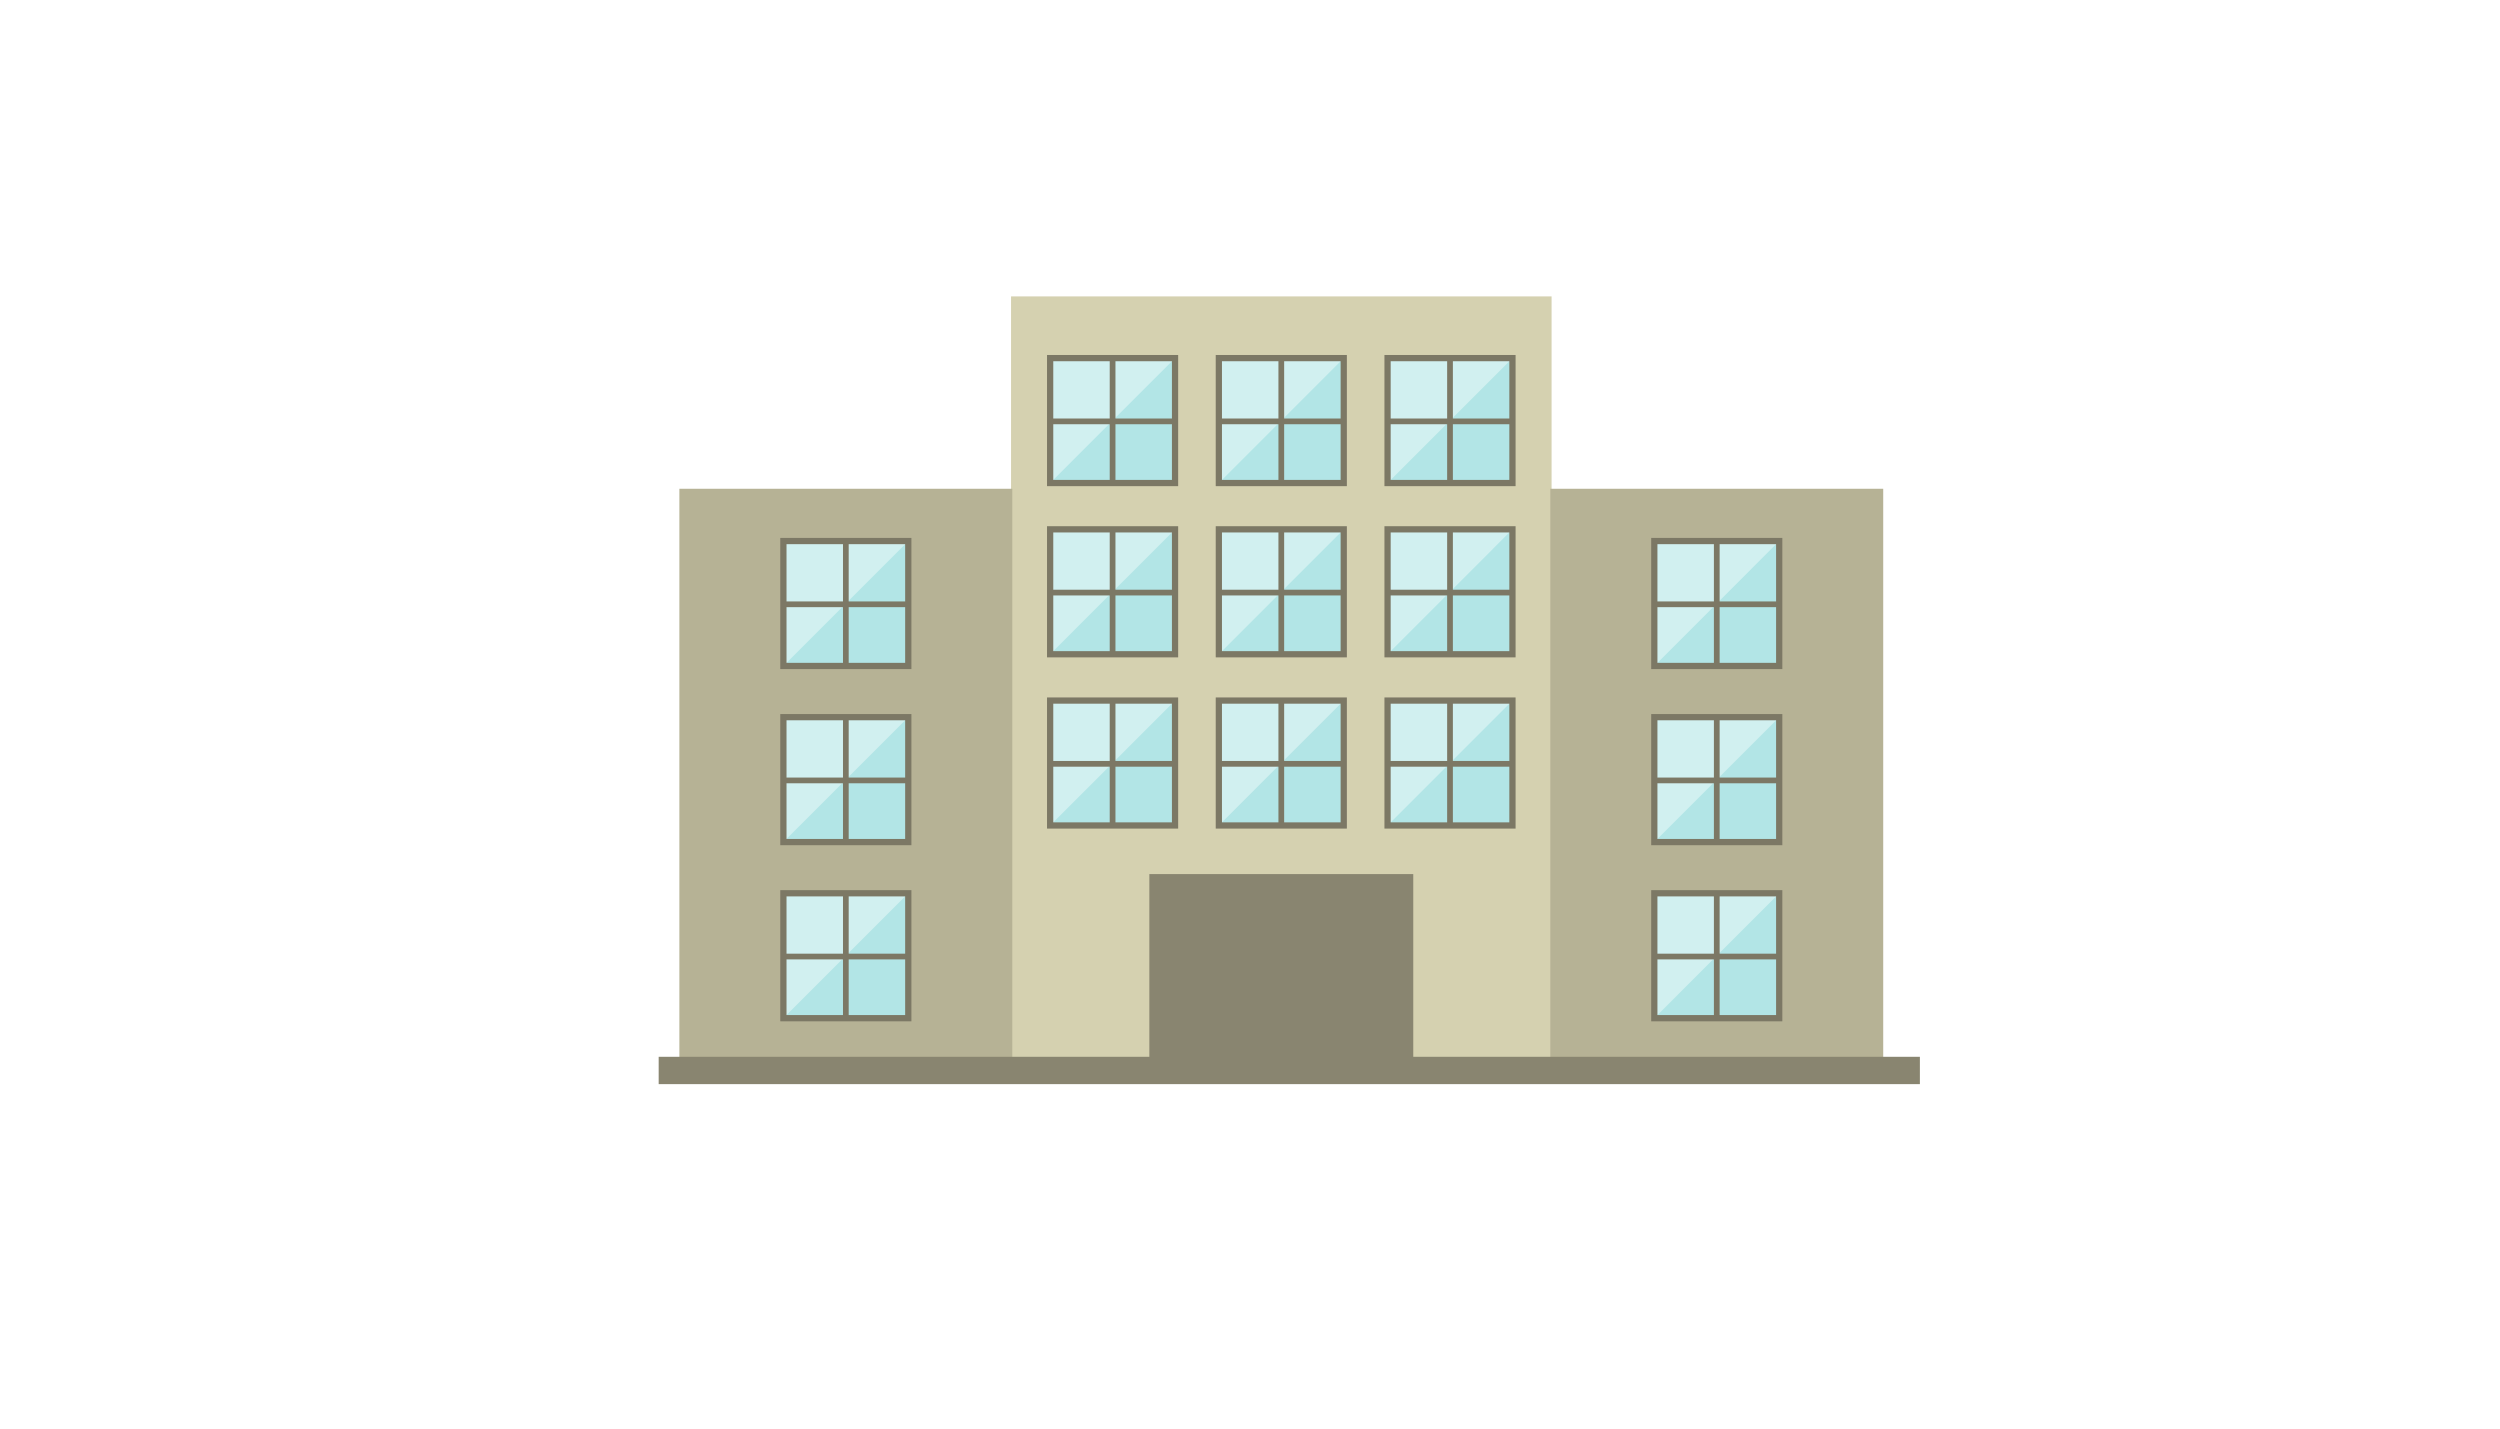 <?xml version="1.0" encoding="UTF-8"?> <svg xmlns="http://www.w3.org/2000/svg" xmlns:xlink="http://www.w3.org/1999/xlink" width="1750" zoomAndPan="magnify" viewBox="0 0 1312.5 750" height="1000" preserveAspectRatio="xMidYMid meet" version="1.0"><defs><clipPath id="699f127e6e"><path d="M 530 155.273 L 815 155.273 L 815 562 L 530 562 Z M 530 155.273 " clip-rule="nonzero"></path></clipPath><clipPath id="fee271e51e"><path d="M 345.805 554 L 1008 554 L 1008 569.273 L 345.805 569.273 Z M 345.805 554 " clip-rule="nonzero"></path></clipPath></defs><g clip-path="url(#699f127e6e)"><path fill="#d5d1b0" d="M 814.578 561.996 L 530.797 561.996 L 530.797 155.594 L 814.586 155.594 L 814.578 561.996 " fill-opacity="1" fill-rule="nonzero"></path></g><path fill="#b2e5e6" d="M 616.895 253.59 L 551.328 253.59 L 551.328 188.016 L 616.895 188.016 L 616.895 253.59 " fill-opacity="1" fill-rule="nonzero"></path><path fill="#d1f0f0" d="M 551.328 253.59 L 551.328 188.016 L 616.895 188.016 Z M 551.328 253.59 " fill-opacity="1" fill-rule="nonzero"></path><path fill="#7c7865" d="M 552.969 251.953 L 615.262 251.953 L 615.262 189.648 L 552.969 189.648 Z M 618.535 255.23 L 549.688 255.23 L 549.688 186.367 L 618.535 186.367 L 618.535 255.23 " fill-opacity="1" fill-rule="nonzero"></path><path fill="#7c7865" d="M 582.605 254.469 L 582.605 187.969 L 585.617 187.969 L 585.617 254.469 L 582.605 254.469 " fill-opacity="1" fill-rule="nonzero"></path><path fill="#7c7865" d="M 550.871 219.719 L 617.352 219.719 L 617.352 222.723 L 550.871 222.723 L 550.871 219.719 " fill-opacity="1" fill-rule="nonzero"></path><path fill="#b2e5e6" d="M 705.465 253.59 L 639.898 253.59 L 639.898 188.016 L 705.465 188.016 L 705.465 253.59 " fill-opacity="1" fill-rule="nonzero"></path><path fill="#d1f0f0" d="M 639.898 253.59 L 639.898 188.016 L 705.465 188.016 Z M 639.898 253.59 " fill-opacity="1" fill-rule="nonzero"></path><path fill="#7c7865" d="M 641.531 251.953 L 703.832 251.953 L 703.832 189.648 L 641.531 189.648 Z M 707.105 255.23 L 638.258 255.23 L 638.258 186.367 L 707.105 186.367 L 707.105 255.23 " fill-opacity="1" fill-rule="nonzero"></path><path fill="#7c7865" d="M 671.18 254.469 L 671.18 187.969 L 674.18 187.969 L 674.18 254.469 L 671.18 254.469 " fill-opacity="1" fill-rule="nonzero"></path><path fill="#7c7865" d="M 639.441 219.719 L 705.922 219.719 L 705.922 222.723 L 639.441 222.723 L 639.441 219.719 " fill-opacity="1" fill-rule="nonzero"></path><path fill="#b2e5e6" d="M 794.047 253.59 L 728.473 253.59 L 728.473 188.016 L 794.047 188.016 L 794.047 253.59 " fill-opacity="1" fill-rule="nonzero"></path><path fill="#d1f0f0" d="M 728.473 253.59 L 728.473 188.016 L 794.047 188.016 Z M 728.473 253.59 " fill-opacity="1" fill-rule="nonzero"></path><path fill="#7c7865" d="M 730.105 251.953 L 792.398 251.953 L 792.398 189.648 L 730.105 189.648 Z M 795.68 255.23 L 726.832 255.23 L 726.832 186.367 L 795.68 186.367 L 795.68 255.23 " fill-opacity="1" fill-rule="nonzero"></path><path fill="#7c7865" d="M 759.75 254.469 L 759.75 187.969 L 762.762 187.969 L 762.762 254.469 L 759.75 254.469 " fill-opacity="1" fill-rule="nonzero"></path><path fill="#7c7865" d="M 728.016 219.719 L 794.496 219.719 L 794.496 222.723 L 728.016 222.723 L 728.016 219.719 " fill-opacity="1" fill-rule="nonzero"></path><path fill="#b2e5e6" d="M 616.895 343.488 L 551.328 343.488 L 551.328 277.898 L 616.895 277.898 L 616.895 343.488 " fill-opacity="1" fill-rule="nonzero"></path><path fill="#d1f0f0" d="M 551.328 343.488 L 551.328 277.898 L 616.895 277.898 Z M 551.328 343.488 " fill-opacity="1" fill-rule="nonzero"></path><path fill="#7c7865" d="M 552.969 341.848 L 615.262 341.848 L 615.262 279.539 L 552.969 279.539 Z M 618.535 345.121 L 549.688 345.121 L 549.688 276.258 L 618.535 276.258 L 618.535 345.121 " fill-opacity="1" fill-rule="nonzero"></path><path fill="#7c7865" d="M 582.605 344.363 L 582.605 277.867 L 585.617 277.867 L 585.617 344.363 L 582.605 344.363 " fill-opacity="1" fill-rule="nonzero"></path><path fill="#7c7865" d="M 550.871 309.602 L 617.352 309.602 L 617.352 312.613 L 550.871 312.613 L 550.871 309.602 " fill-opacity="1" fill-rule="nonzero"></path><path fill="#b2e5e6" d="M 705.465 343.488 L 639.898 343.488 L 639.898 277.898 L 705.465 277.898 L 705.465 343.488 " fill-opacity="1" fill-rule="nonzero"></path><path fill="#d1f0f0" d="M 639.898 343.488 L 639.898 277.898 L 705.465 277.898 Z M 639.898 343.488 " fill-opacity="1" fill-rule="nonzero"></path><path fill="#7c7865" d="M 641.531 341.848 L 703.832 341.848 L 703.832 279.539 L 641.531 279.539 Z M 707.105 345.121 L 638.258 345.121 L 638.258 276.258 L 707.105 276.258 L 707.105 345.121 " fill-opacity="1" fill-rule="nonzero"></path><path fill="#7c7865" d="M 671.18 344.363 L 671.18 277.867 L 674.18 277.867 L 674.18 344.363 L 671.18 344.363 " fill-opacity="1" fill-rule="nonzero"></path><path fill="#7c7865" d="M 639.441 309.602 L 705.922 309.602 L 705.922 312.613 L 639.441 312.613 L 639.441 309.602 " fill-opacity="1" fill-rule="nonzero"></path><path fill="#b2e5e6" d="M 794.047 343.488 L 728.473 343.488 L 728.473 277.898 L 794.047 277.898 L 794.047 343.488 " fill-opacity="1" fill-rule="nonzero"></path><path fill="#d1f0f0" d="M 728.473 343.488 L 728.473 277.898 L 794.047 277.898 Z M 728.473 343.488 " fill-opacity="1" fill-rule="nonzero"></path><path fill="#7c7865" d="M 730.105 341.848 L 792.398 341.848 L 792.398 279.539 L 730.105 279.539 Z M 795.68 345.121 L 726.832 345.121 L 726.832 276.258 L 795.68 276.258 L 795.68 345.121 " fill-opacity="1" fill-rule="nonzero"></path><path fill="#7c7865" d="M 759.75 344.363 L 759.75 277.867 L 762.762 277.867 L 762.762 344.363 L 759.75 344.363 " fill-opacity="1" fill-rule="nonzero"></path><path fill="#7c7865" d="M 728.016 309.602 L 794.496 309.602 L 794.496 312.613 L 728.016 312.613 L 728.016 309.602 " fill-opacity="1" fill-rule="nonzero"></path><path fill="#b2e5e6" d="M 616.895 433.379 L 551.328 433.379 L 551.328 367.793 L 616.895 367.793 L 616.895 433.379 " fill-opacity="1" fill-rule="nonzero"></path><path fill="#d1f0f0" d="M 551.328 433.379 L 551.328 367.793 L 616.895 367.793 Z M 551.328 433.379 " fill-opacity="1" fill-rule="nonzero"></path><path fill="#7c7865" d="M 552.969 431.738 L 615.262 431.738 L 615.262 369.434 L 552.969 369.434 Z M 618.535 435.012 L 549.688 435.012 L 549.688 366.16 L 618.535 366.16 L 618.535 435.012 " fill-opacity="1" fill-rule="nonzero"></path><path fill="#7c7865" d="M 582.605 434.254 L 582.605 367.762 L 585.617 367.762 L 585.617 434.254 L 582.605 434.254 " fill-opacity="1" fill-rule="nonzero"></path><path fill="#7c7865" d="M 550.871 399.504 L 617.352 399.504 L 617.352 402.512 L 550.871 402.512 L 550.871 399.504 " fill-opacity="1" fill-rule="nonzero"></path><path fill="#b2e5e6" d="M 705.465 433.379 L 639.898 433.379 L 639.898 367.793 L 705.465 367.793 L 705.465 433.379 " fill-opacity="1" fill-rule="nonzero"></path><path fill="#d1f0f0" d="M 639.898 433.379 L 639.898 367.793 L 705.465 367.793 Z M 639.898 433.379 " fill-opacity="1" fill-rule="nonzero"></path><path fill="#7c7865" d="M 641.531 431.738 L 703.832 431.738 L 703.832 369.434 L 641.531 369.434 Z M 707.105 435.012 L 638.258 435.012 L 638.258 366.16 L 707.105 366.16 L 707.105 435.012 " fill-opacity="1" fill-rule="nonzero"></path><path fill="#7c7865" d="M 671.18 434.254 L 671.18 367.762 L 674.18 367.762 L 674.18 434.254 L 671.18 434.254 " fill-opacity="1" fill-rule="nonzero"></path><path fill="#7c7865" d="M 639.441 399.504 L 705.922 399.504 L 705.922 402.512 L 639.441 402.512 L 639.441 399.504 " fill-opacity="1" fill-rule="nonzero"></path><path fill="#b2e5e6" d="M 794.047 433.379 L 728.473 433.379 L 728.473 367.793 L 794.047 367.793 L 794.047 433.379 " fill-opacity="1" fill-rule="nonzero"></path><path fill="#d1f0f0" d="M 728.473 433.379 L 728.473 367.793 L 794.047 367.793 Z M 728.473 433.379 " fill-opacity="1" fill-rule="nonzero"></path><path fill="#7c7865" d="M 730.105 431.738 L 792.398 431.738 L 792.398 369.434 L 730.105 369.434 Z M 795.68 435.012 L 726.832 435.012 L 726.832 366.16 L 795.68 366.16 L 795.68 435.012 " fill-opacity="1" fill-rule="nonzero"></path><path fill="#7c7865" d="M 759.75 434.254 L 759.75 367.762 L 762.762 367.762 L 762.762 434.254 L 759.75 434.254 " fill-opacity="1" fill-rule="nonzero"></path><path fill="#7c7865" d="M 728.016 399.504 L 794.496 399.504 L 794.496 402.512 L 728.016 402.512 L 728.016 399.504 " fill-opacity="1" fill-rule="nonzero"></path><path fill="#b6b295" d="M 988.688 561.996 L 813.918 561.996 L 813.918 256.605 L 988.688 256.605 L 988.688 561.996 " fill-opacity="1" fill-rule="nonzero"></path><path fill="#b2e5e6" d="M 934.086 349.633 L 868.52 349.633 L 868.52 284.051 L 934.086 284.051 L 934.086 349.633 " fill-opacity="1" fill-rule="nonzero"></path><path fill="#d1f0f0" d="M 868.52 349.633 L 868.52 284.051 L 934.086 284.051 Z M 868.52 349.633 " fill-opacity="1" fill-rule="nonzero"></path><path fill="#7c7865" d="M 870.152 347.992 L 932.445 347.992 L 932.445 285.688 L 870.152 285.688 Z M 935.727 351.273 L 866.879 351.273 L 866.879 282.402 L 935.727 282.402 L 935.727 351.273 " fill-opacity="1" fill-rule="nonzero"></path><path fill="#7c7865" d="M 899.797 350.508 L 899.797 284.016 L 902.809 284.016 L 902.809 350.508 L 899.797 350.508 " fill-opacity="1" fill-rule="nonzero"></path><path fill="#7c7865" d="M 868.062 315.754 L 934.543 315.754 L 934.543 318.758 L 868.062 318.758 L 868.062 315.754 " fill-opacity="1" fill-rule="nonzero"></path><path fill="#b2e5e6" d="M 934.086 442.09 L 868.52 442.09 L 868.52 376.508 L 934.086 376.508 L 934.086 442.09 " fill-opacity="1" fill-rule="nonzero"></path><path fill="#d1f0f0" d="M 868.52 442.09 L 868.52 376.508 L 934.086 376.508 Z M 868.52 442.09 " fill-opacity="1" fill-rule="nonzero"></path><path fill="#7c7865" d="M 870.152 440.453 L 932.445 440.453 L 932.445 378.148 L 870.152 378.148 Z M 935.727 443.738 L 866.879 443.738 L 866.879 374.875 L 935.727 374.875 L 935.727 443.738 " fill-opacity="1" fill-rule="nonzero"></path><path fill="#7c7865" d="M 899.797 442.961 L 899.797 376.469 L 902.809 376.469 L 902.809 442.961 L 899.797 442.961 " fill-opacity="1" fill-rule="nonzero"></path><path fill="#7c7865" d="M 868.062 408.219 L 934.543 408.219 L 934.543 411.223 L 868.062 411.223 L 868.062 408.219 " fill-opacity="1" fill-rule="nonzero"></path><path fill="#b2e5e6" d="M 934.086 534.551 L 868.52 534.551 L 868.52 468.969 L 934.086 468.969 L 934.086 534.551 " fill-opacity="1" fill-rule="nonzero"></path><path fill="#d1f0f0" d="M 868.52 534.551 L 868.52 468.969 L 934.086 468.969 Z M 868.52 534.551 " fill-opacity="1" fill-rule="nonzero"></path><path fill="#7c7865" d="M 870.152 532.91 L 932.445 532.91 L 932.445 470.609 L 870.152 470.609 Z M 935.727 536.191 L 866.879 536.191 L 866.879 467.328 L 935.727 467.328 L 935.727 536.191 " fill-opacity="1" fill-rule="nonzero"></path><path fill="#7c7865" d="M 899.797 535.426 L 899.797 468.93 L 902.809 468.93 L 902.809 535.426 L 899.797 535.426 " fill-opacity="1" fill-rule="nonzero"></path><path fill="#7c7865" d="M 868.062 500.68 L 934.543 500.68 L 934.543 503.684 L 868.062 503.684 L 868.062 500.68 " fill-opacity="1" fill-rule="nonzero"></path><path fill="#b6b295" d="M 531.457 561.996 L 356.672 561.996 L 356.672 256.605 L 531.457 256.605 L 531.457 561.996 " fill-opacity="1" fill-rule="nonzero"></path><path fill="#b2e5e6" d="M 476.855 349.633 L 411.281 349.633 L 411.281 284.051 L 476.855 284.051 L 476.855 349.633 " fill-opacity="1" fill-rule="nonzero"></path><path fill="#d1f0f0" d="M 411.281 349.633 L 411.281 284.051 L 476.855 284.051 Z M 411.281 349.633 " fill-opacity="1" fill-rule="nonzero"></path><path fill="#7c7865" d="M 412.922 347.992 L 475.207 347.992 L 475.207 285.688 L 412.922 285.688 Z M 478.496 351.273 L 409.641 351.273 L 409.641 282.402 L 478.496 282.402 L 478.496 351.273 " fill-opacity="1" fill-rule="nonzero"></path><path fill="#7c7865" d="M 442.566 350.508 L 442.566 284.016 L 445.559 284.016 L 445.559 350.508 L 442.566 350.508 " fill-opacity="1" fill-rule="nonzero"></path><path fill="#7c7865" d="M 410.824 315.754 L 477.309 315.754 L 477.309 318.758 L 410.824 318.758 L 410.824 315.754 " fill-opacity="1" fill-rule="nonzero"></path><path fill="#b2e5e6" d="M 476.855 442.09 L 411.281 442.09 L 411.281 376.508 L 476.855 376.508 L 476.855 442.09 " fill-opacity="1" fill-rule="nonzero"></path><path fill="#d1f0f0" d="M 411.281 442.09 L 411.281 376.508 L 476.855 376.508 Z M 411.281 442.09 " fill-opacity="1" fill-rule="nonzero"></path><path fill="#7c7865" d="M 412.922 440.453 L 475.207 440.453 L 475.207 378.148 L 412.922 378.148 Z M 478.496 443.738 L 409.641 443.738 L 409.641 374.875 L 478.496 374.875 L 478.496 443.738 " fill-opacity="1" fill-rule="nonzero"></path><path fill="#7c7865" d="M 442.566 442.961 L 442.566 376.469 L 445.559 376.469 L 445.559 442.961 L 442.566 442.961 " fill-opacity="1" fill-rule="nonzero"></path><path fill="#7c7865" d="M 410.824 408.219 L 477.309 408.219 L 477.309 411.223 L 410.824 411.223 L 410.824 408.219 " fill-opacity="1" fill-rule="nonzero"></path><path fill="#b2e5e6" d="M 476.855 534.551 L 411.281 534.551 L 411.281 468.969 L 476.855 468.969 L 476.855 534.551 " fill-opacity="1" fill-rule="nonzero"></path><path fill="#d1f0f0" d="M 411.281 534.551 L 411.281 468.969 L 476.855 468.969 Z M 411.281 534.551 " fill-opacity="1" fill-rule="nonzero"></path><path fill="#7c7865" d="M 412.922 532.91 L 475.207 532.91 L 475.207 470.609 L 412.922 470.609 Z M 478.496 536.191 L 409.641 536.191 L 409.641 467.328 L 478.496 467.328 L 478.496 536.191 " fill-opacity="1" fill-rule="nonzero"></path><path fill="#7c7865" d="M 442.566 535.426 L 442.566 468.93 L 445.559 468.93 L 445.559 535.426 L 442.566 535.426 " fill-opacity="1" fill-rule="nonzero"></path><path fill="#7c7865" d="M 410.824 500.68 L 477.309 500.68 L 477.309 503.684 L 410.824 503.684 L 410.824 500.68 " fill-opacity="1" fill-rule="nonzero"></path><path fill="#898570" d="M 741.961 458.891 L 603.406 458.891 L 603.406 561.043 L 741.961 561.043 L 741.961 458.891 " fill-opacity="1" fill-rule="nonzero"></path><g clip-path="url(#fee271e51e)"><path fill="#898570" d="M 1007.941 554.828 L 345.727 554.828 L 345.727 569.156 L 1007.941 569.156 L 1007.941 554.828 " fill-opacity="1" fill-rule="nonzero"></path></g></svg> 
